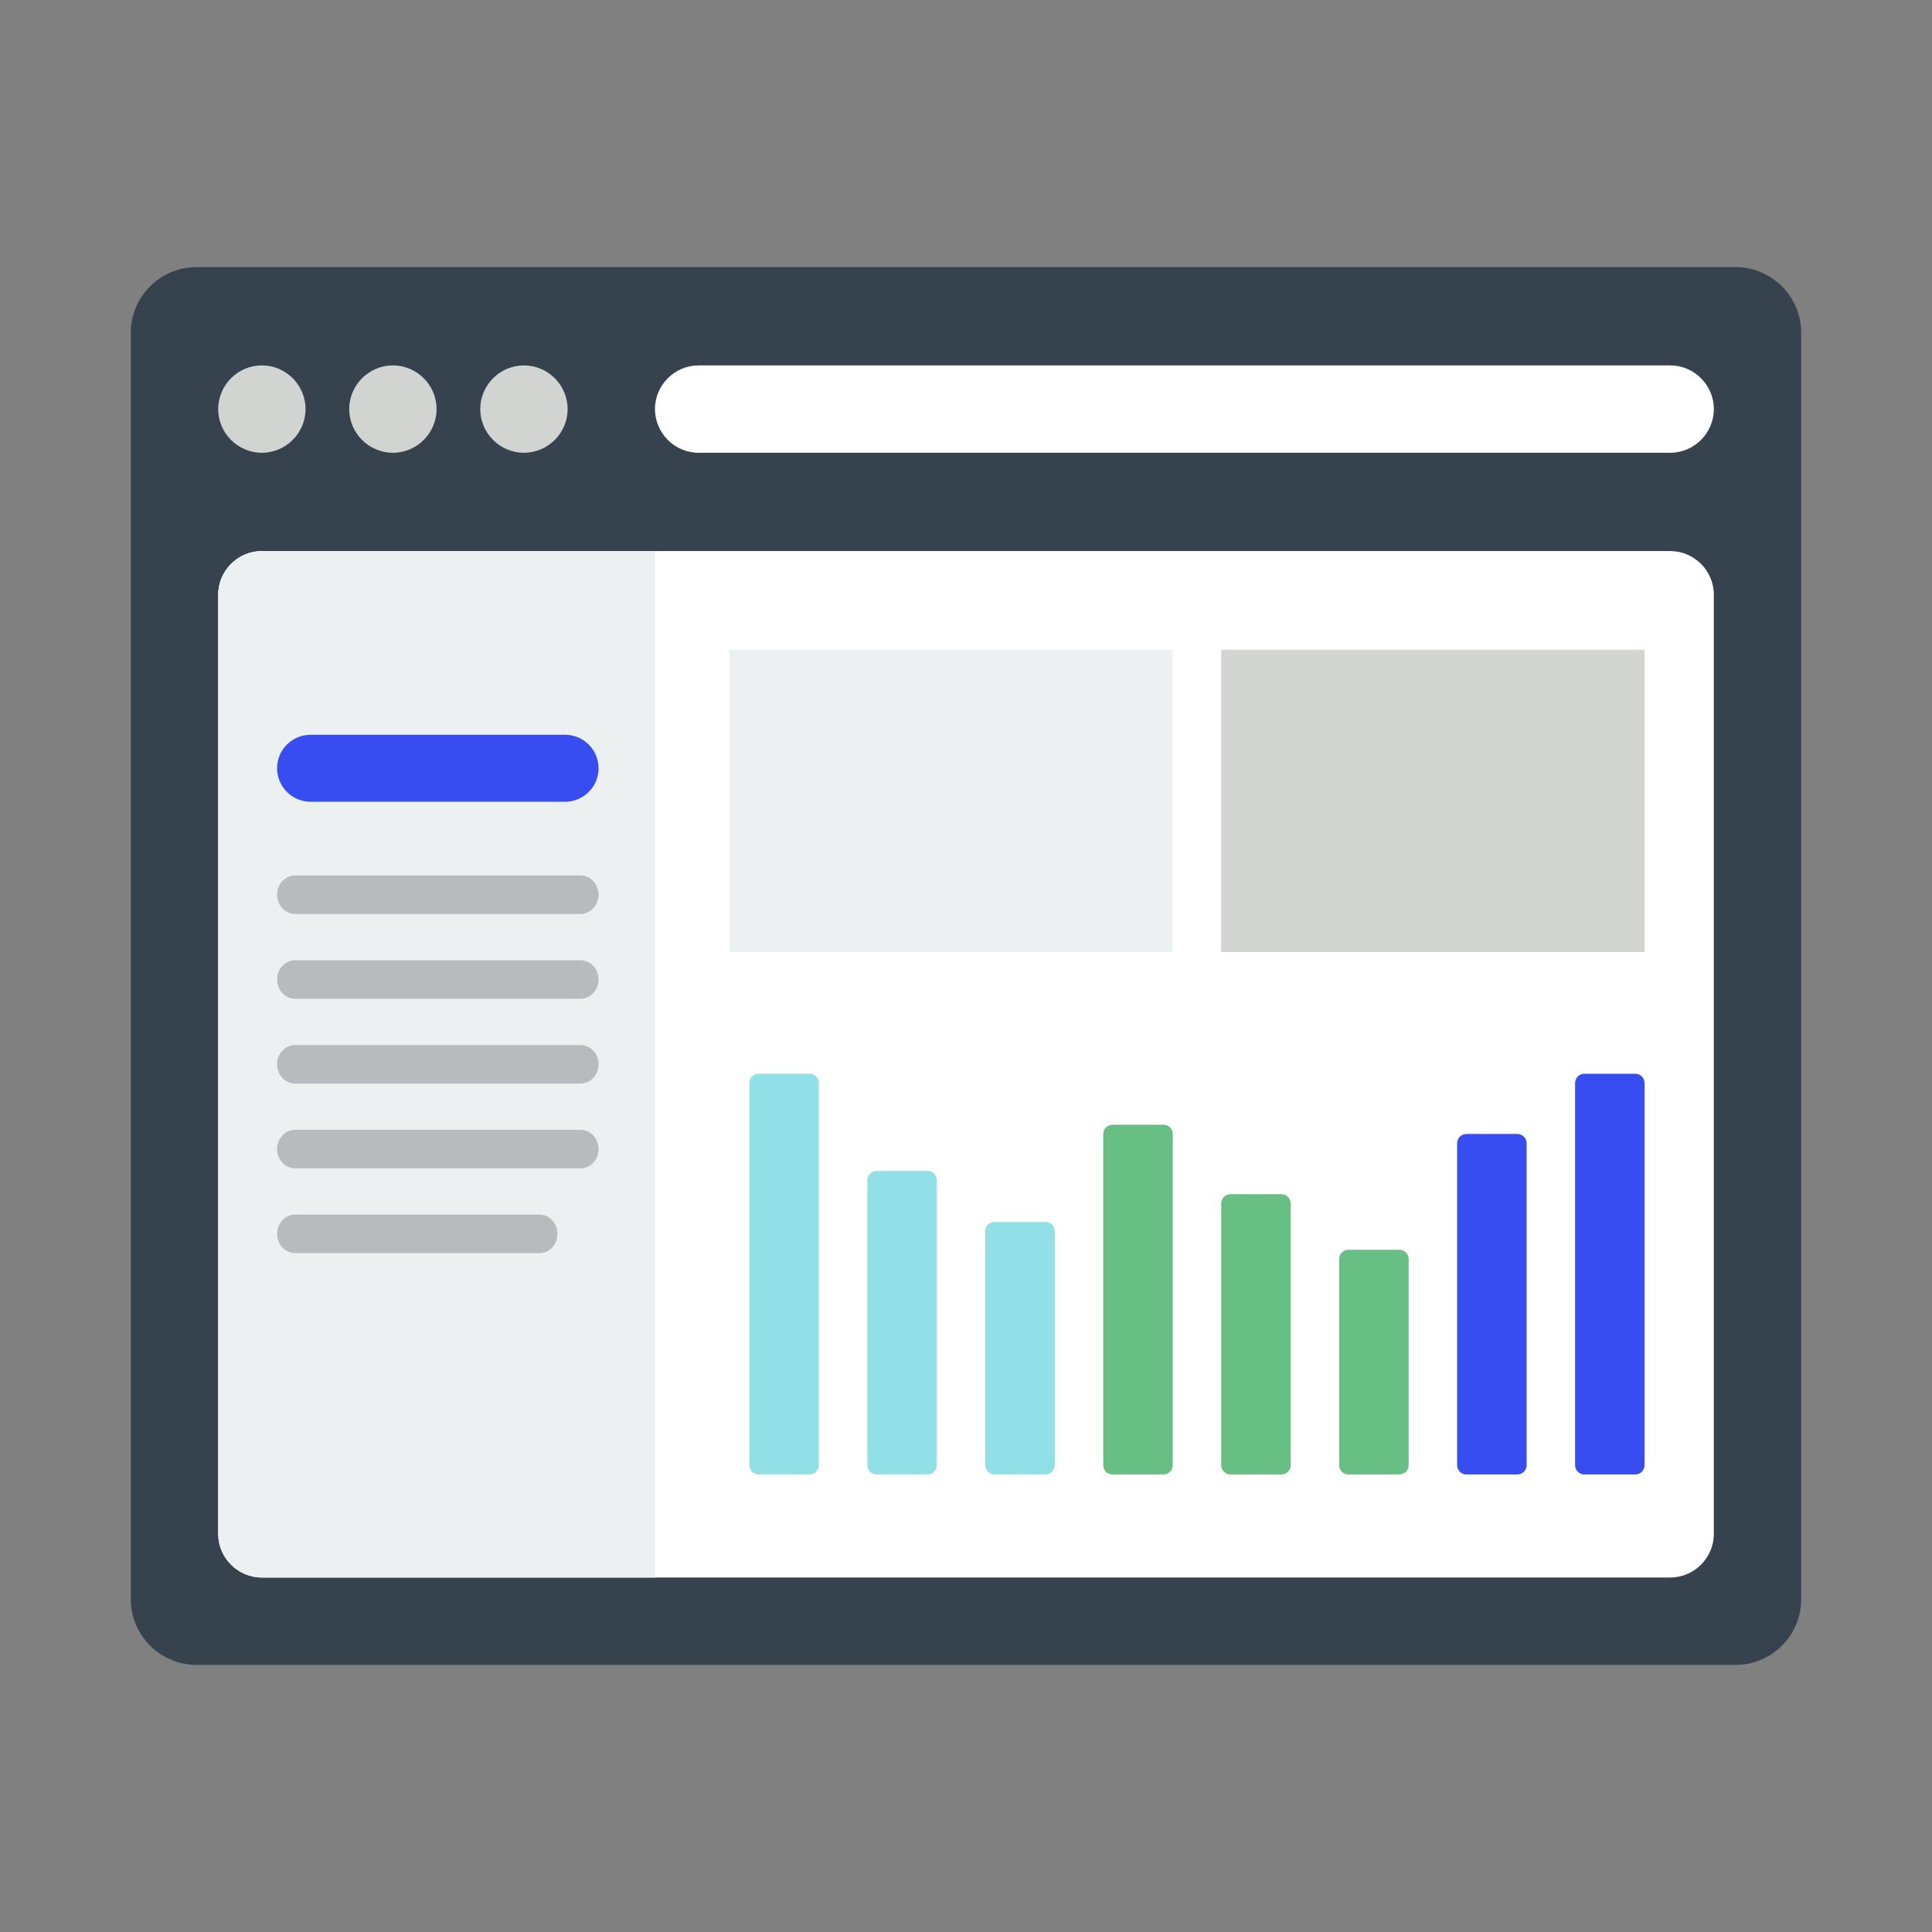 <svg xmlns="http://www.w3.org/2000/svg" xmlns:xlink="http://www.w3.org/1999/xlink" version="1.1" id="Layer_1" x="0px" y="0px" width="283.465px" height="283.465px" viewBox="-18.427 -65.198 283.465 283.465" enable-background="new -18.427 -65.198 283.465 283.465" xml:space="preserve">
<rect x="-18.427" y="-65.198" width="283.465" height="283.465" fill="#808080" stroke="none"/>
<g>
	<path fill="#36434F" d="M10.379-26.006h225.853c5.288,0,9.613,4.327,9.613,9.614v185.853c0,5.287-4.325,9.615-9.613,9.615H10.379   c-5.287-0.002-9.614-4.328-9.614-9.615V-16.392C0.765-21.679,5.092-26.006,10.379-26.006z"/>
	<path fill="#FFFFFF" d="M19.993,15.652h206.628c3.524,0,6.408,2.883,6.408,6.408v137.787c0,3.525-2.884,6.41-6.408,6.41H19.993   c-3.524,0-6.408-2.885-6.408-6.41V22.06C13.584,18.535,16.468,15.652,19.993,15.652z"/>
	<path fill="#FFFFFF" d="M84.081-11.586h142.54c3.524,0,6.408,2.884,6.408,6.409c0,3.526-2.884,6.41-6.408,6.41H84.081   c-3.525,0-6.409-2.884-6.409-6.41C77.671-8.702,80.555-11.586,84.081-11.586z"/>
	<path fill="#D1D4D1" d="M19.993-11.586c-3.524,0-6.408,2.884-6.408,6.409c0,3.526,2.884,6.41,6.408,6.41   c3.525,0,6.408-2.884,6.408-6.41C26.401-8.702,23.518-11.586,19.993-11.586z M39.218-11.586c-3.524,0-6.409,2.884-6.409,6.409   c0,3.526,2.885,6.41,6.409,6.41s6.408-2.884,6.408-6.41C45.626-8.702,42.743-11.586,39.218-11.586z M58.445-11.586   c-3.526,0-6.409,2.884-6.409,6.409c0,3.526,2.883,6.41,6.409,6.41c3.524,0,6.409-2.884,6.409-6.41   C64.854-8.702,61.968-11.586,58.445-11.586z"/>
	<path fill="#ECF0F1" d="M77.671,15.652H19.993c-3.524,0-6.408,2.883-6.408,6.408v137.787c0,3.525,2.884,6.41,6.408,6.41h57.679   V15.652z"/>
	<g>
		<path fill="#374df1" d="M64.479,52.435H27.141c-2.713,0-4.912-2.2-4.912-4.913s2.199-4.913,4.912-4.913h37.338    c2.714,0,4.913,2.2,4.913,4.913S67.193,52.435,64.479,52.435z"/>
	</g>
	<g>
		<path fill="#B7BBBD" d="M66.734,68.9H24.887c-1.469,0-2.658-1.266-2.658-2.827s1.189-2.827,2.658-2.827h41.847    c1.468,0,2.658,1.266,2.658,2.827S68.202,68.9,66.734,68.9z"/>
		<path fill="#B7BBBD" d="M66.734,81.342H24.887c-1.469,0-2.658-1.266-2.658-2.828c0-1.561,1.189-2.827,2.658-2.827h41.847    c1.468,0,2.658,1.266,2.658,2.827C69.392,80.076,68.202,81.342,66.734,81.342z"/>
		<path fill="#B7BBBD" d="M66.734,93.783H24.887c-1.469,0-2.658-1.266-2.658-2.828c0-1.561,1.189-2.826,2.658-2.826h41.847    c1.468,0,2.658,1.266,2.658,2.826C69.392,92.517,68.202,93.783,66.734,93.783z"/>
		<path fill="#B7BBBD" d="M66.734,106.222H24.887c-1.469,0-2.658-1.266-2.658-2.826c0-1.562,1.189-2.828,2.658-2.828h41.847    c1.468,0,2.658,1.266,2.658,2.828C69.392,104.957,68.202,106.222,66.734,106.222z"/>
		<path fill="#B7BBBD" d="M60.708,118.664H24.887c-1.469,0-2.658-1.266-2.658-2.826s1.189-2.828,2.658-2.828h35.821    c1.468,0,2.657,1.268,2.657,2.828S62.176,118.664,60.708,118.664z"/>
	</g>
	<path fill="#91E0E8" d="M101.715,149.777c0,0.748-0.611,1.361-1.359,1.361h-7.478c-0.746,0-1.358-0.613-1.358-1.361V93.703   c0-0.748,0.612-1.359,1.358-1.359h7.478c0.748,0,1.359,0.611,1.359,1.359V149.777z"/>
	<path fill="#91E0E8" d="M119.023,149.777c0,0.748-0.612,1.361-1.358,1.361h-7.478c-0.746,0-1.359-0.613-1.359-1.361v-41.803   c0-0.746,0.613-1.359,1.359-1.359h7.478c0.746,0,1.358,0.613,1.358,1.359V149.777z"/>
	<path fill="#91E0E8" d="M136.331,149.777c0,0.748-0.612,1.361-1.361,1.361h-7.475c-0.748,0-1.359-0.613-1.359-1.361v-34.326   c0-0.748,0.611-1.359,1.359-1.359h7.475c0.749,0,1.361,0.611,1.361,1.359V149.777z"/>
	<path fill="#68BF83" d="M153.638,149.777c0,0.748-0.613,1.361-1.361,1.361h-7.475c-0.749,0-1.359-0.613-1.359-1.361v-48.598   c0-0.75,0.61-1.359,1.359-1.359h7.475c0.748,0,1.361,0.609,1.361,1.359V149.777z"/>
	<path fill="#68BF83" d="M170.945,149.777c0,0.748-0.609,1.361-1.358,1.361h-7.475c-0.749,0-1.361-0.613-1.361-1.361v-38.404   c0-0.748,0.612-1.357,1.361-1.357h7.475c0.749,0,1.358,0.609,1.358,1.357V149.777z"/>
	<path fill="#68BF83" d="M188.251,149.777c0,0.748-0.609,1.361-1.358,1.361h-7.475c-0.749,0-1.361-0.613-1.361-1.361v-30.246   c0-0.75,0.612-1.361,1.361-1.361h7.475c0.749,0,1.358,0.611,1.358,1.361V149.777z"/>
	<path fill="#374df1" d="M205.559,149.777c0,0.748-0.613,1.361-1.358,1.361h-7.479c-0.745,0-1.358-0.613-1.358-1.361v-47.238   c0-0.748,0.613-1.359,1.358-1.359h7.479c0.745,0,1.358,0.611,1.358,1.359V149.777z"/>
	<path fill="#374df1" d="M222.866,149.777c0,0.748-0.612,1.361-1.357,1.361h-7.479c-0.745,0-1.358-0.613-1.358-1.361V93.703   c0-0.748,0.613-1.359,1.358-1.359h7.479c0.745,0,1.357,0.611,1.357,1.359V149.777z"/>
	<rect x="88.579" y="30.134" fill="#ECF0F1" width="65.06" height="44.351"/>
	<rect x="160.75" y="30.134" fill="#D1D4D1" width="62.115" height="44.351"/>
</g>
</svg>
